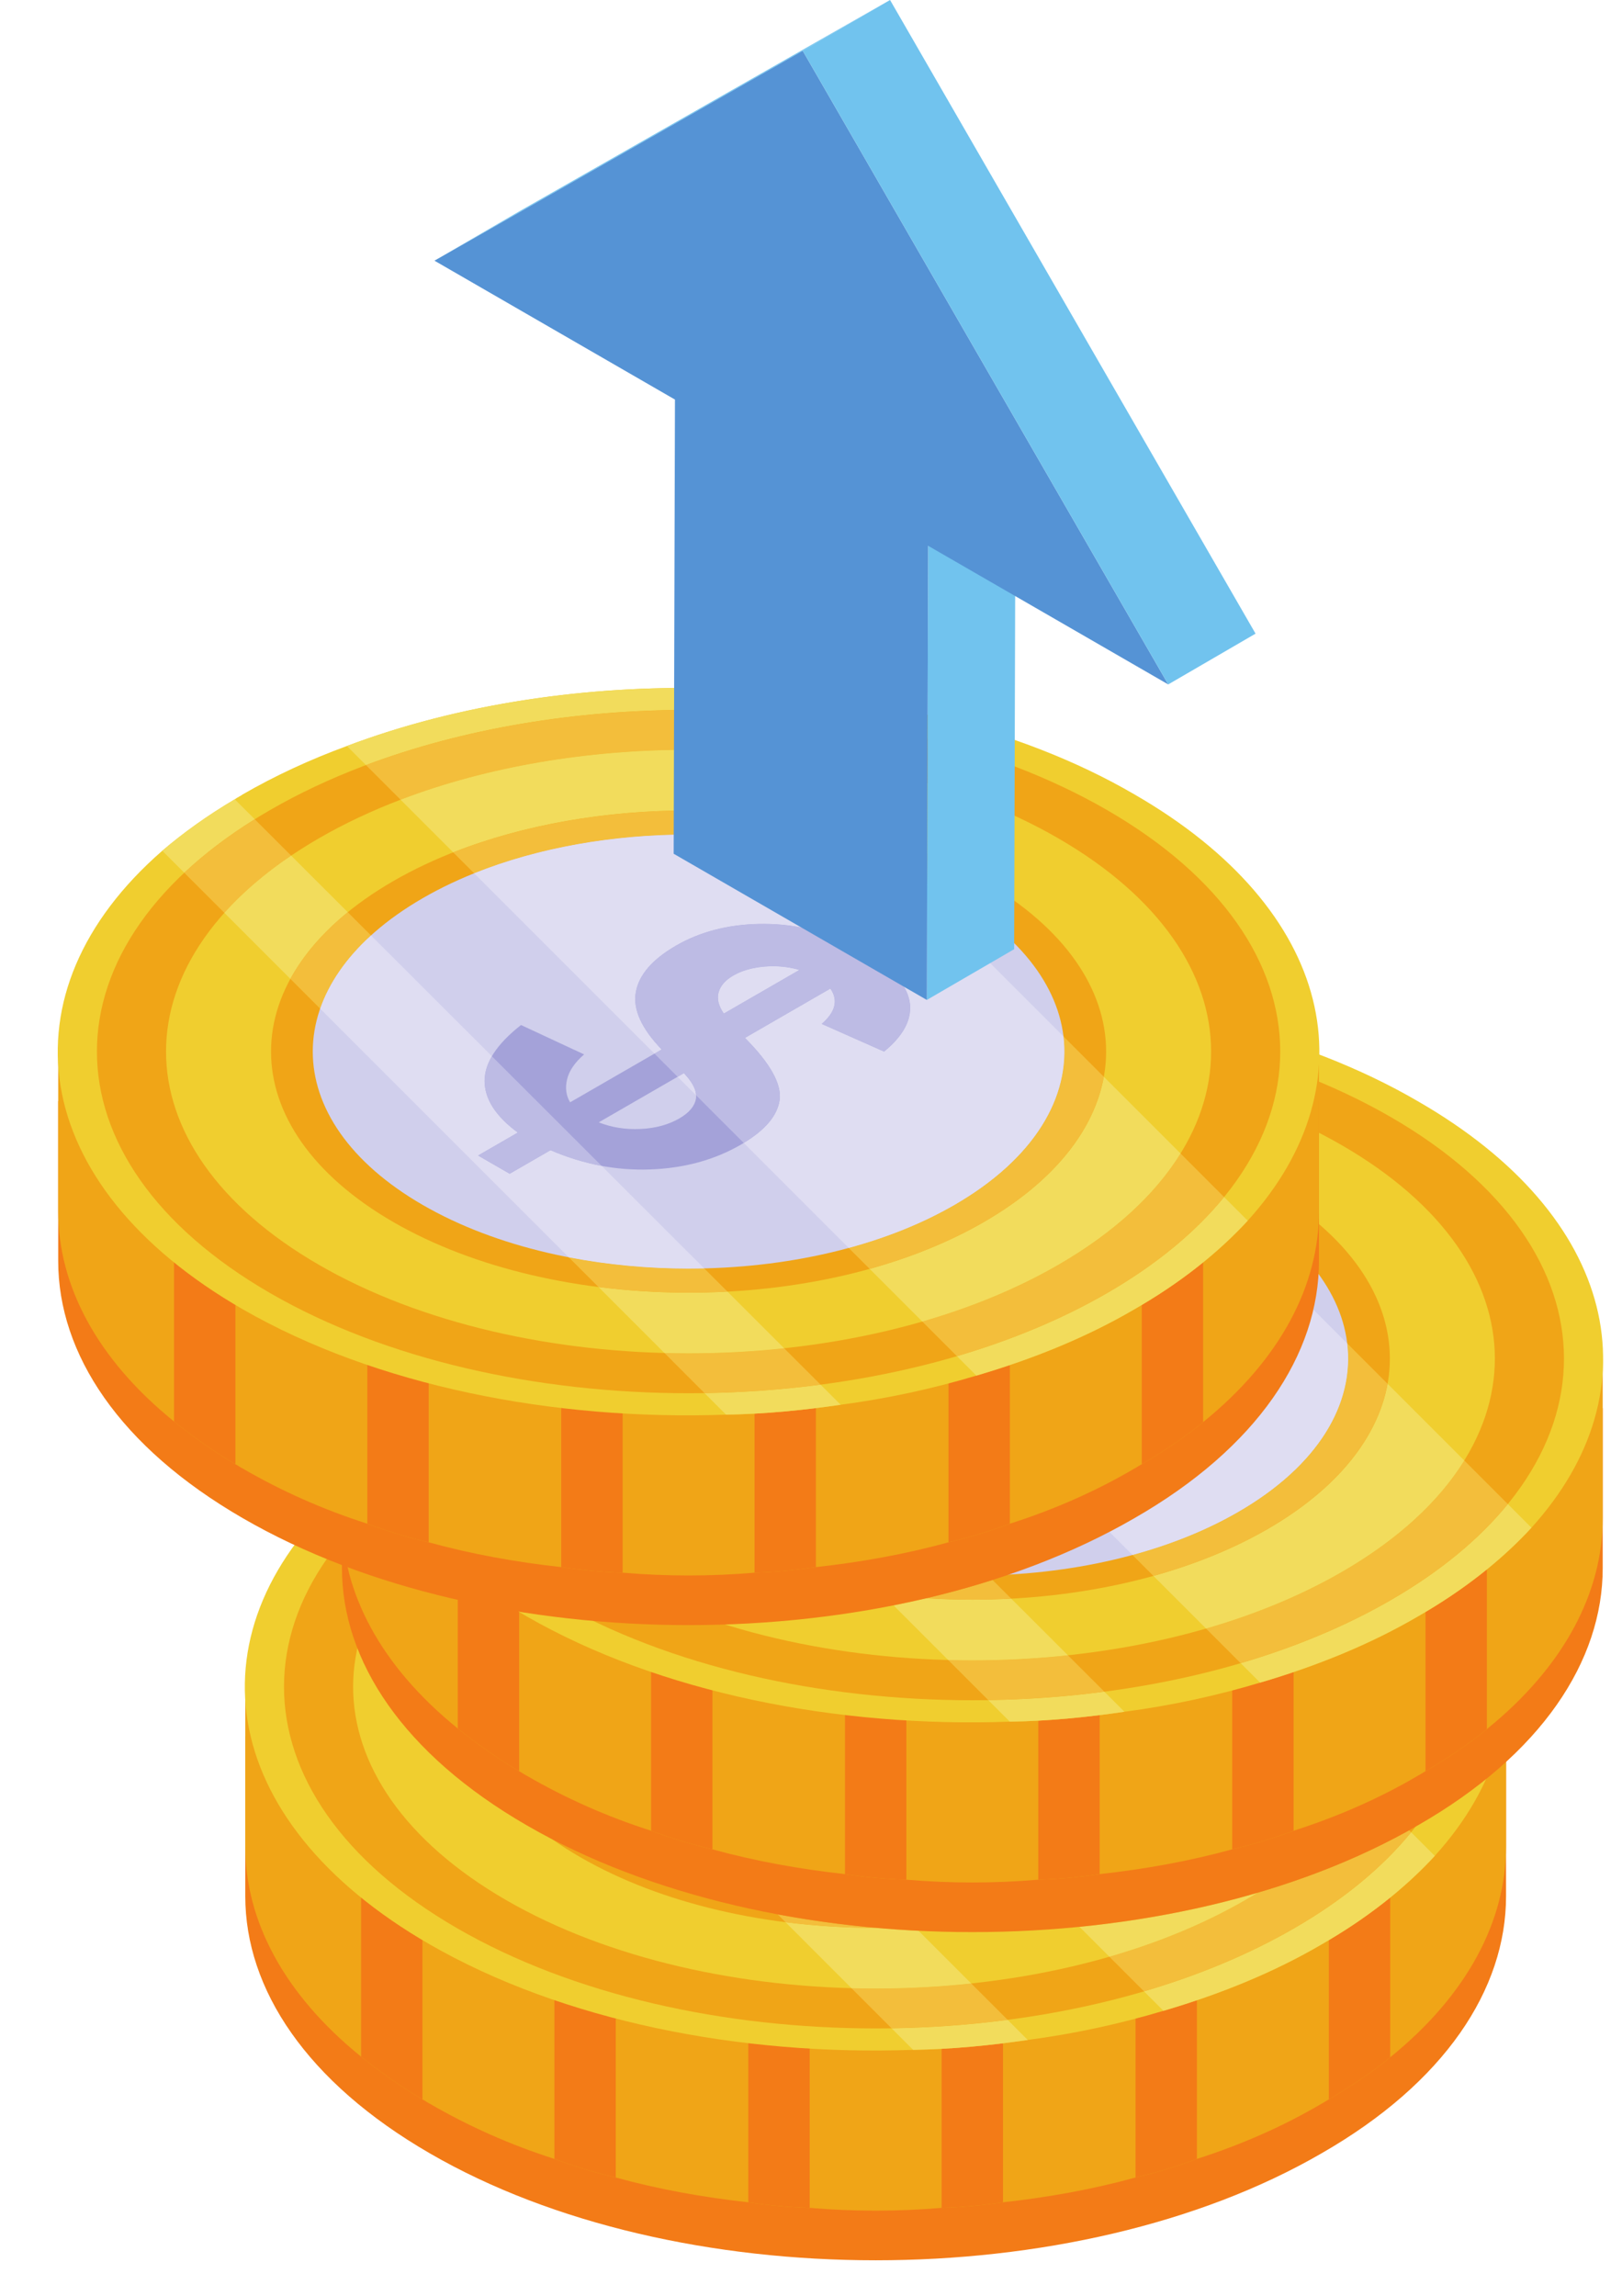 <?xml version="1.0" encoding="UTF-8"?><svg xmlns="http://www.w3.org/2000/svg" xmlns:xlink="http://www.w3.org/1999/xlink" height="457.1" preserveAspectRatio="xMidYMid meet" version="1.0" viewBox="-11.5 0.0 323.0 457.1" width="323.0" zoomAndPan="magnify"><defs><clipPath id="a"><path d="M 56 280 L 307.738 280 L 307.738 385 L 56 385 Z M 56 280"/></clipPath><clipPath id="b"><path d="M 56 270 L 307.738 270 L 307.738 375 L 56 375 Z M 56 270"/></clipPath><clipPath id="c"><path d="M 56 198 L 307.738 198 L 307.738 343 L 56 343 Z M 56 198"/></clipPath></defs><g><g><path d="M 288.41 345.688 L 288.41 377.516 C 288.41 396.023 276.195 414.652 251.641 428.719 C 202.664 457.094 123.086 457.094 74.109 428.719 C 49.559 414.527 37.344 396.023 37.344 377.516 L 37.344 345.688 L 288.41 345.688" fill="#f37b17"/></g><g><path d="M 288.41 335.809 L 288.41 367.637 C 288.41 382.316 280.758 397.125 265.336 409.586 C 261.758 412.547 257.691 415.262 253.121 417.973 C 252.629 418.223 252.137 418.59 251.641 418.84 C 244.117 423.277 235.73 426.98 226.848 429.816 C 222.898 431.301 218.824 432.531 214.629 433.52 C 206.117 435.863 197.234 437.469 188.23 438.457 C 184.16 439.07 180.086 439.441 176.016 439.562 C 167.254 440.305 158.496 440.305 149.738 439.562 C 145.664 439.441 141.594 439.07 137.52 438.457 C 128.516 437.469 119.633 435.863 111.121 433.52 C 106.926 432.531 102.855 431.301 98.906 429.816 C 90.023 426.98 81.758 423.277 74.109 418.84 C 73.613 418.59 73.121 418.223 72.629 417.973 C 68.062 415.262 64.113 412.422 60.41 409.461 C 44.992 397 37.344 382.316 37.344 367.637 L 37.344 335.809 L 288.41 335.809" fill="#f0a517"/></g><g><path d="M 72.629 335.809 L 72.629 417.973 C 68.062 415.262 64.113 412.422 60.41 409.461 L 60.41 335.809 L 72.629 335.809" fill="#f37b17"/></g><g><path d="M 111.121 335.809 L 111.121 433.52 C 106.926 432.531 102.855 431.301 98.906 429.816 L 98.906 335.809 L 111.121 335.809" fill="#f37b17"/></g><g><path d="M 149.738 335.809 L 149.738 439.562 C 145.664 439.441 141.594 439.07 137.52 438.457 L 137.52 335.809 L 149.738 335.809" fill="#f37b17"/></g><g><path d="M 188.23 335.809 L 188.23 438.457 C 184.16 439.07 180.086 439.441 176.016 439.562 L 176.016 335.809 L 188.23 335.809" fill="#f37b17"/></g><g><path d="M 226.848 335.809 L 226.848 429.816 C 222.898 431.301 218.824 432.531 214.629 433.52 L 214.629 335.809 L 226.848 335.809" fill="#f37b17"/></g><g><path d="M 265.336 335.809 L 265.336 409.586 C 261.758 412.547 257.691 415.262 253.121 417.973 L 253.121 335.809 L 265.336 335.809" fill="#f37b17"/></g><g><path d="M 274.219 369.488 C 268.422 375.781 260.895 381.824 251.641 387.129 C 242.145 392.684 231.531 397 220.184 400.332 C 211.547 402.922 202.539 404.895 193.164 406.133 C 185.637 407.238 177.988 407.98 170.34 408.102 C 135.797 409.34 100.508 402.305 74.109 387.129 C 31.051 362.332 25.746 323.961 58.07 295.836 C 62.266 292.258 67.074 288.801 72.504 285.594 C 72.996 285.223 73.613 284.977 74.109 284.605 C 80.523 280.906 87.434 277.695 94.832 274.984 C 117.043 266.594 142.828 262.77 168.242 263.512 C 198.594 264.25 228.57 271.16 251.641 284.605 C 291.492 307.555 299.02 342.102 274.219 369.488" fill="#f0ce2f"/></g><g><path d="M 246.188 383.918 C 200.176 410.48 125.578 410.48 79.566 383.914 C 33.555 357.352 33.551 314.281 79.562 287.715 C 125.574 261.152 200.172 261.152 246.188 287.719 C 292.195 314.281 292.199 357.352 246.188 383.918" fill="#f0a517"/></g><g><path d="M 236.453 378.297 C 195.82 401.758 129.934 401.758 89.297 378.297 C 48.66 354.836 48.66 316.797 89.297 293.336 C 129.934 269.875 195.816 269.875 236.453 293.336 C 277.09 316.801 277.09 354.836 236.453 378.297" fill="#f0ce2f"/></g><g><path d="M 221.672 369.762 C 189.199 388.508 136.555 388.508 104.082 369.762 C 71.609 351.012 71.609 320.617 104.082 301.871 C 136.551 283.125 189.195 283.125 221.668 301.871 C 254.141 320.617 254.141 351.016 221.672 369.762" fill="#f0a517"/></g><g><path d="M 215.793 366.367 C 186.57 383.242 139.184 383.242 109.957 366.367 C 80.73 349.492 80.73 322.137 109.957 305.266 C 139.184 288.391 186.566 288.391 215.793 305.266 C 245.02 322.141 245.02 349.496 215.793 366.367" fill="#d0cfec"/></g><g><path d="M 144.984 349.91 C 147.566 350.93 150.34 351.371 153.312 351.227 C 156.281 351.086 158.855 350.387 161.027 349.133 C 162.969 348.012 164.07 346.715 164.332 345.242 C 164.594 343.77 163.797 342.062 161.941 340.121 L 144.984 349.91 M 184.938 319.562 C 182.648 318.91 180.301 318.695 177.895 318.91 C 175.488 319.129 173.445 319.723 171.766 320.695 C 170.23 321.582 169.266 322.672 168.875 323.969 C 168.484 325.266 168.824 326.691 169.898 328.25 L 184.938 319.562 M 139.289 345.918 L 157.508 335.402 C 153.449 331.188 151.738 327.363 152.375 323.934 C 153.012 320.5 155.68 317.43 160.375 314.719 C 165.129 311.977 170.621 310.535 176.852 310.402 C 183.082 310.27 188.938 311.5 194.414 314.094 L 198.719 311.605 L 205.023 315.246 L 200.719 317.73 C 204.777 320.711 206.871 323.734 207.004 326.805 C 207.133 329.875 205.402 332.883 201.809 335.828 L 189.371 330.309 C 192.125 327.949 192.707 325.605 191.113 323.277 L 174.113 333.094 C 179.188 338.195 181.484 342.344 181.004 345.531 C 180.527 348.719 177.941 351.668 173.242 354.379 C 167.996 357.406 161.992 359.043 155.227 359.285 C 148.457 359.527 141.844 358.254 135.379 355.457 L 127.25 360.148 L 120.945 356.512 L 128.855 351.941 C 124.453 348.695 122.25 345.266 122.25 341.652 C 122.25 338.035 124.668 334.332 129.508 330.531 L 142.074 336.383 C 140.219 337.988 139.09 339.645 138.684 341.352 C 138.277 343.059 138.48 344.578 139.289 345.918" fill="#a4a2d9"/></g><g><path d="M 220.184 400.332 L 216.312 396.461 C 227.082 393.297 237.184 389.117 246.188 383.918 C 256.098 378.195 263.871 371.707 269.516 364.785 L 274.219 369.488 C 271.609 372.32 268.648 375.105 265.336 377.793 C 261.691 380.754 257.621 383.598 253.121 386.266 C 252.637 386.555 252.141 386.844 251.641 387.129 C 242.145 392.684 231.531 397 220.184 400.332" fill="#f2dc5c"/></g><g><path d="M 216.312 396.461 L 209.418 389.566 C 219.172 386.75 228.32 382.996 236.453 378.297 C 237.293 377.812 238.113 377.324 238.914 376.828 C 249.746 373.648 259.938 369.504 269.117 364.391 L 269.516 364.785 C 263.871 371.707 256.098 378.195 246.188 383.918 C 237.184 389.117 227.082 393.297 216.312 396.461" fill="#f3be3b"/></g><g><path d="M 209.418 389.566 L 203.465 383.613 C 215.676 382.402 227.641 380.141 238.914 376.828 C 238.113 377.324 237.293 377.812 236.453 378.297 C 228.32 382.996 219.172 386.75 209.418 389.566" fill="#f2dc5c"/></g><g><path d="M 170.34 408.102 L 166.051 403.816 C 173.812 403.695 181.559 403.137 189.164 402.133 L 193.164 406.133 C 191.523 406.371 189.879 406.598 188.23 406.801 C 184.18 407.301 180.102 407.68 176.016 407.902 C 174.125 408.004 172.234 408.074 170.34 408.102" fill="#f2dc5c"/></g><g><path d="M 166.051 403.816 L 158.066 395.832 C 159.672 395.871 161.273 395.895 162.879 395.895 C 169.25 395.895 175.625 395.559 181.906 394.887 L 189.164 402.133 C 181.559 403.137 173.812 403.695 166.051 403.816" fill="#f3be3b"/></g><g><path d="M 162.879 395.895 C 161.273 395.895 159.672 395.871 158.066 395.832 L 144.934 382.695 C 150.84 383.445 156.855 383.82 162.879 383.82 C 162.922 383.82 162.965 383.82 163.008 383.82 C 165.797 384.07 168.605 384.262 171.41 384.398 L 181.906 394.887 C 175.625 395.559 169.25 395.895 162.879 395.895" fill="#f2dc5c"/></g><g><path d="M 162.879 383.82 C 156.855 383.82 150.84 383.445 144.934 382.695 L 143.367 381.133 C 149.805 382.336 156.371 383.234 163.008 383.82 C 162.965 383.82 162.922 383.82 162.879 383.82" fill="#f3be3b"/></g><g clip-path="url(#a)"><path d="M 307.66 280.352 L 307.66 312.18 C 307.66 330.688 295.445 349.312 270.891 363.383 C 221.914 391.758 142.336 391.758 93.359 363.383 C 68.809 349.191 56.594 330.688 56.594 312.18 L 56.594 280.352 L 307.66 280.352" fill="#f37b17"/></g><g clip-path="url(#b)"><path d="M 307.66 270.473 L 307.66 302.301 C 307.66 316.98 300.008 331.789 284.586 344.25 C 281.008 347.211 276.941 349.926 272.371 352.637 C 271.879 352.887 271.387 353.254 270.891 353.504 C 263.367 357.941 254.98 361.645 246.098 364.48 C 242.148 365.965 238.074 367.195 233.879 368.184 C 225.367 370.523 216.484 372.133 207.48 373.117 C 203.41 373.734 199.336 374.105 195.266 374.227 C 186.508 374.969 177.746 374.969 168.988 374.227 C 164.914 374.105 160.844 373.734 156.77 373.117 C 147.766 372.133 138.883 370.523 130.371 368.184 C 126.176 367.195 122.105 365.965 118.156 364.48 C 109.273 361.645 101.008 357.941 93.359 353.504 C 92.863 353.254 92.371 352.887 91.879 352.637 C 87.312 349.926 83.363 347.086 79.664 344.125 C 64.242 331.664 56.594 316.98 56.594 302.301 L 56.594 270.473 L 307.66 270.473" fill="#f0a517"/></g><g><path d="M 91.879 270.473 L 91.879 352.637 C 87.312 349.926 83.363 347.086 79.66 344.125 L 79.66 270.473 L 91.879 270.473" fill="#f37b17"/></g><g><path d="M 130.371 270.473 L 130.371 368.184 C 126.176 367.195 122.105 365.965 118.156 364.48 L 118.156 270.473 L 130.371 270.473" fill="#f37b17"/></g><g><path d="M 168.988 270.473 L 168.988 374.227 C 164.914 374.105 160.844 373.734 156.77 373.117 L 156.77 270.473 L 168.988 270.473" fill="#f37b17"/></g><g><path d="M 207.48 270.473 L 207.48 373.117 C 203.41 373.734 199.336 374.105 195.266 374.227 L 195.266 270.473 L 207.48 270.473" fill="#f37b17"/></g><g><path d="M 246.098 270.473 L 246.098 364.48 C 242.148 365.965 238.074 367.195 233.879 368.184 L 233.879 270.473 L 246.098 270.473" fill="#f37b17"/></g><g><path d="M 284.586 270.473 L 284.586 344.25 C 281.008 347.211 276.941 349.926 272.371 352.637 L 272.371 270.473 L 284.586 270.473" fill="#f37b17"/></g><g clip-path="url(#c)"><path d="M 293.469 304.152 C 287.672 310.445 280.145 316.488 270.891 321.793 C 261.395 327.344 250.781 331.664 239.434 334.996 C 230.797 337.586 221.789 339.559 212.414 340.793 C 204.887 341.902 197.238 342.645 189.59 342.766 C 155.047 344.004 119.758 336.969 93.359 321.793 C 50.301 296.996 44.996 258.625 77.32 230.496 C 81.516 226.922 86.324 223.465 91.758 220.258 C 92.246 219.887 92.863 219.641 93.359 219.27 C 99.773 215.57 106.684 212.359 114.086 209.648 C 136.293 201.258 162.078 197.434 187.492 198.172 C 217.844 198.914 247.82 205.824 270.891 219.27 C 310.742 242.219 318.27 276.766 293.469 304.152" fill="#f0ce2f"/></g><g><path d="M 265.438 318.578 C 219.426 345.145 144.828 345.145 98.816 318.578 C 52.805 292.016 52.801 248.945 98.812 222.379 C 144.824 195.816 219.422 195.816 265.438 222.383 C 311.445 248.945 311.449 292.016 265.438 318.578" fill="#f0a517"/></g><g><path d="M 255.703 312.961 C 215.07 336.422 149.184 336.422 108.547 312.961 C 67.91 289.496 67.91 251.461 108.547 227.996 C 149.184 204.539 215.066 204.539 255.703 228 C 296.34 251.461 296.34 289.5 255.703 312.961" fill="#f0ce2f"/></g><g><path d="M 240.922 304.426 C 208.449 323.172 155.805 323.172 123.332 304.426 C 90.859 285.676 90.859 255.281 123.332 236.535 C 155.801 217.789 208.445 217.789 240.918 236.535 C 273.391 255.281 273.391 285.68 240.922 304.426" fill="#f0a517"/></g><g><path d="M 235.043 301.031 C 205.82 317.906 158.434 317.906 129.207 301.031 C 99.98 284.156 99.98 256.801 129.207 239.93 C 158.434 223.055 205.816 223.055 235.043 239.93 C 264.27 256.801 264.27 284.16 235.043 301.031" fill="#d0cfec"/></g><g><path d="M 164.238 284.574 C 166.816 285.594 169.59 286.031 172.562 285.891 C 175.531 285.75 178.105 285.051 180.277 283.797 C 182.219 282.676 183.32 281.379 183.582 279.906 C 183.844 278.434 183.047 276.727 181.191 274.785 L 164.238 284.574 M 204.188 254.227 C 201.898 253.574 199.551 253.355 197.145 253.574 C 194.738 253.793 192.695 254.387 191.016 255.355 C 189.48 256.242 188.516 257.336 188.125 258.633 C 187.734 259.93 188.074 261.355 189.148 262.91 L 204.188 254.227 M 158.539 280.582 L 176.758 270.066 C 172.699 265.848 170.988 262.023 171.625 258.594 C 172.266 255.164 174.93 252.094 179.625 249.383 C 184.379 246.641 189.871 245.199 196.102 245.066 C 202.332 244.934 208.188 246.16 213.664 248.758 L 217.969 246.27 L 224.273 249.91 L 219.969 252.395 C 224.027 255.375 226.121 258.398 226.254 261.469 C 226.383 264.539 224.652 267.547 221.059 270.492 L 208.621 264.973 C 211.375 262.609 211.957 260.27 210.363 257.941 L 193.363 267.758 C 198.438 272.859 200.734 277.008 200.254 280.191 C 199.777 283.383 197.191 286.332 192.496 289.043 C 187.25 292.07 181.242 293.707 174.477 293.949 C 167.707 294.191 161.094 292.914 154.629 290.121 L 146.5 294.812 L 140.195 291.176 L 148.105 286.605 C 143.703 283.359 141.5 279.93 141.5 276.316 C 141.5 272.699 143.918 268.992 148.758 265.195 L 161.324 271.043 C 159.469 272.652 158.34 274.309 157.934 276.016 C 157.527 277.723 157.73 279.242 158.539 280.582" fill="#a4a2d9"/></g><g><path d="M 239.434 334.996 L 235.562 331.125 C 246.332 327.961 256.434 323.781 265.438 318.578 C 275.348 312.859 283.125 306.371 288.766 299.449 L 293.469 304.152 C 290.859 306.984 287.898 309.77 284.586 312.457 C 280.941 315.414 276.867 318.262 272.371 320.93 C 271.887 321.219 271.391 321.508 270.891 321.793 C 261.395 327.344 250.781 331.664 239.434 334.996" fill="#f2dc5c"/></g><g><path d="M 235.562 331.125 L 228.668 324.23 C 238.422 321.414 247.57 317.656 255.703 312.961 C 266.941 306.473 275.07 298.871 280.094 290.773 L 288.766 299.449 C 283.125 306.371 275.348 312.859 265.438 318.578 C 256.434 323.781 246.332 327.961 235.562 331.125" fill="#f3be3b"/></g><g><path d="M 228.668 324.23 L 218.188 313.75 C 226.406 311.469 234.105 308.359 240.922 304.426 C 254.941 296.328 262.906 286.066 264.82 275.5 L 280.094 290.773 C 275.07 298.871 266.941 306.473 255.703 312.961 C 247.57 317.656 238.422 321.414 228.668 324.23" fill="#f2dc5c"/></g><g><path d="M 218.188 313.75 L 214.02 309.582 C 221.625 307.512 228.758 304.664 235.043 301.031 C 250.988 291.828 258.234 279.504 256.781 267.465 L 264.82 275.5 C 262.906 286.066 254.941 296.328 240.922 304.426 C 234.105 308.359 226.406 311.469 218.188 313.75" fill="#f3be3b"/></g><g><path d="M 214.02 309.582 L 209.422 304.984 C 211.109 304.105 212.766 303.195 214.387 302.258 C 234.66 290.641 246.52 275.918 250.039 260.723 L 256.781 267.465 C 258.234 279.504 250.988 291.828 235.043 301.031 C 228.758 304.664 221.625 307.512 214.02 309.582" fill="#dfddf2"/></g><g><path d="M 189.59 342.766 L 185.301 338.477 C 193.066 338.359 200.809 337.801 208.414 336.797 L 212.414 340.793 C 210.777 341.035 209.129 341.262 207.48 341.465 C 203.43 341.965 199.352 342.344 195.266 342.566 C 193.375 342.668 191.484 342.734 189.59 342.766" fill="#f2dc5c"/></g><g><path d="M 185.301 338.477 L 177.316 330.492 C 178.922 330.535 180.523 330.555 182.129 330.555 C 188.5 330.555 194.875 330.219 201.16 329.551 L 208.414 336.797 C 200.809 337.801 193.066 338.359 185.301 338.477" fill="#f3be3b"/></g><g><path d="M 182.129 330.555 C 180.523 330.555 178.922 330.535 177.316 330.492 L 166.434 319.613 C 168.633 319.176 170.812 318.703 172.973 318.195 C 176.016 318.387 179.07 318.484 182.129 318.484 C 184.711 318.484 187.301 318.414 189.875 318.277 L 201.16 329.551 C 194.875 330.219 188.5 330.555 182.129 330.555" fill="#f2dc5c"/></g><g><path d="M 182.129 318.484 C 179.07 318.484 176.016 318.387 172.973 318.195 C 177.461 317.141 181.863 315.926 186.152 314.559 L 189.875 318.277 C 187.301 318.414 184.711 318.484 182.129 318.484" fill="#f3be3b"/></g><g><path d="M 251.156 219.227 L 251.156 251.055 C 251.156 269.562 238.941 288.191 214.387 302.258 C 165.41 330.633 85.832 330.633 36.852 302.258 C 12.301 288.066 0.09 269.562 0.09 251.055 L 0.09 219.227 L 251.156 219.227" fill="#f37b17"/></g><g><path d="M 251.156 209.348 L 251.156 241.176 C 251.156 255.855 243.504 270.664 228.082 283.125 C 224.504 286.086 220.434 288.801 215.867 291.516 C 215.375 291.762 214.883 292.133 214.387 292.379 C 206.863 296.816 198.477 300.52 189.594 303.355 C 185.645 304.84 181.57 306.07 177.375 307.059 C 168.863 309.402 159.98 311.008 150.973 311.996 C 146.906 312.609 142.832 312.98 138.762 313.105 C 130 313.844 121.242 313.844 112.484 313.105 C 108.41 312.98 104.34 312.609 100.266 311.996 C 91.262 311.008 82.379 309.402 73.867 307.059 C 69.668 306.07 65.602 304.84 61.652 303.355 C 52.77 300.52 44.504 296.816 36.852 292.379 C 36.359 292.133 35.867 291.762 35.375 291.516 C 30.809 288.801 26.859 285.961 23.156 283 C 7.734 270.539 0.09 255.855 0.09 241.176 L 0.09 209.348 L 251.156 209.348" fill="#f0a517"/></g><g><path d="M 35.375 209.348 L 35.375 291.516 C 30.809 288.801 26.859 285.961 23.156 283 L 23.156 209.348 L 35.375 209.348" fill="#f37b17"/></g><g><path d="M 73.867 209.348 L 73.867 307.059 C 69.668 306.07 65.602 304.84 61.652 303.355 L 61.652 209.348 L 73.867 209.348" fill="#f37b17"/></g><g><path d="M 112.484 209.348 L 112.484 313.105 C 108.41 312.98 104.34 312.609 100.266 311.996 L 100.266 209.348 L 112.484 209.348" fill="#f37b17"/></g><g><path d="M 150.973 209.348 L 150.973 311.996 C 146.906 312.609 142.832 312.98 138.762 313.105 L 138.762 209.348 L 150.973 209.348" fill="#f37b17"/></g><g><path d="M 189.594 209.348 L 189.594 303.355 C 185.645 304.84 181.57 306.07 177.375 307.059 L 177.375 209.348 L 189.594 209.348" fill="#f37b17"/></g><g><path d="M 228.082 209.348 L 228.082 283.125 C 224.504 286.086 220.434 288.801 215.867 291.516 L 215.867 209.348 L 228.082 209.348" fill="#f37b17"/></g><g><path d="M 236.965 243.027 C 231.168 249.32 223.641 255.363 214.387 260.672 C 204.891 266.223 194.277 270.539 182.93 273.871 C 174.289 276.461 165.285 278.434 155.91 279.672 C 148.383 280.777 140.734 281.52 133.086 281.645 C 98.539 282.879 63.254 275.844 36.852 260.672 C -6.203 235.871 -11.508 197.5 20.816 169.375 C 25.012 165.797 29.82 162.34 35.25 159.133 C 35.742 158.762 36.359 158.516 36.852 158.145 C 43.27 154.445 50.18 151.234 57.578 148.523 C 79.785 140.133 105.574 136.309 130.988 137.051 C 161.34 137.789 191.316 144.699 214.387 158.145 C 254.238 181.094 261.766 215.641 236.965 243.027" fill="#f0ce2f"/></g><g><path d="M 208.934 257.457 C 162.922 284.02 88.324 284.02 42.312 257.453 C -3.699 230.891 -3.703 187.82 42.309 161.258 C 88.32 134.691 162.918 134.691 208.93 161.258 C 254.945 187.82 254.945 230.891 208.934 257.457" fill="#f0a517"/></g><g><path d="M 199.199 251.84 C 158.566 275.301 92.68 275.297 52.043 251.836 C 11.406 228.375 11.406 190.336 52.039 166.875 C 92.676 143.414 158.562 143.414 199.199 166.875 C 239.836 190.34 239.836 228.375 199.199 251.84" fill="#f0ce2f"/></g><g><path d="M 184.414 243.301 C 151.945 262.047 99.297 262.047 66.828 243.301 C 34.355 224.555 34.355 194.156 66.824 175.41 C 99.297 156.664 151.941 156.664 184.414 175.41 C 216.887 194.16 216.887 224.555 184.414 243.301" fill="#f0a517"/></g><g><path d="M 178.539 239.906 C 149.316 256.781 101.93 256.781 72.703 239.906 C 43.477 223.035 43.477 195.676 72.703 178.805 C 101.926 161.93 149.312 161.93 178.539 178.805 C 207.766 195.68 207.766 223.035 178.539 239.906" fill="#d0cfec"/></g><g><path d="M 107.73 223.449 C 110.312 224.469 113.086 224.91 116.059 224.766 C 119.027 224.625 121.602 223.926 123.773 222.672 C 125.715 221.551 126.816 220.254 127.078 218.781 C 127.34 217.309 126.539 215.602 124.688 213.66 L 107.73 223.449 M 147.684 193.105 C 145.395 192.449 143.047 192.234 140.641 192.449 C 138.234 192.668 136.191 193.262 134.512 194.234 C 132.977 195.121 132.012 196.211 131.621 197.508 C 131.23 198.805 131.57 200.23 132.641 201.789 L 147.684 193.105 M 102.035 219.457 L 120.254 208.941 C 116.195 204.727 114.484 200.902 115.121 197.473 C 115.758 194.039 118.426 190.969 123.121 188.258 C 127.875 185.516 133.367 184.074 139.598 183.941 C 145.828 183.809 151.684 185.039 157.16 187.633 L 161.465 185.148 L 167.77 188.785 L 163.465 191.27 C 167.523 194.25 169.617 197.273 169.746 200.348 C 169.879 203.414 168.145 206.426 164.555 209.367 L 152.117 203.848 C 154.871 201.488 155.449 199.145 153.859 196.82 L 136.859 206.633 C 141.93 211.734 144.227 215.883 143.75 219.07 C 143.273 222.258 140.684 225.207 135.988 227.918 C 130.742 230.945 124.738 232.582 117.969 232.824 C 111.203 233.066 104.586 231.789 98.125 228.996 L 89.996 233.691 L 83.691 230.051 L 91.602 225.48 C 87.195 222.234 84.996 218.805 84.996 215.191 C 84.996 211.578 87.414 207.871 92.254 204.07 L 104.82 209.922 C 102.965 211.527 101.832 213.184 101.426 214.891 C 101.023 216.598 101.227 218.121 102.035 219.457" fill="#a4a2d9"/></g><g><path d="M 182.93 273.871 L 179.059 270 C 189.824 266.836 199.926 262.656 208.934 257.457 C 218.844 251.734 226.617 245.246 232.262 238.324 L 236.965 243.027 C 234.355 245.859 231.395 248.645 228.082 251.332 C 224.438 254.293 220.363 257.137 215.867 259.805 C 215.379 260.098 214.887 260.383 214.387 260.672 C 204.891 266.223 194.277 270.539 182.93 273.871" fill="#f2dc5c"/></g><g><path d="M 179.059 270 L 172.164 263.105 C 181.918 260.289 191.066 256.535 199.199 251.84 C 210.438 245.352 218.566 237.75 223.586 229.648 L 232.262 238.324 C 226.617 245.246 218.844 251.734 208.934 257.457 C 199.926 262.656 189.824 266.836 179.059 270" fill="#f3be3b"/></g><g><path d="M 172.164 263.105 L 161.684 252.625 C 169.898 250.344 177.602 247.234 184.414 243.301 C 198.434 235.207 206.402 224.941 208.316 214.379 L 223.586 229.648 C 218.566 237.75 210.438 245.352 199.199 251.84 C 191.066 256.535 181.918 260.289 172.164 263.105" fill="#f2dc5c"/></g><g><path d="M 61.375 152.32 L 57.578 148.523 C 77.984 140.816 101.414 136.961 124.797 136.961 C 126.863 136.961 128.926 136.988 130.988 137.051 L 135.512 141.57 C 132.219 141.41 128.918 141.332 125.617 141.332 C 103.23 141.332 80.836 144.996 61.375 152.32" fill="#f2dc5c"/></g><g><path d="M 68.27 159.215 L 61.375 152.32 C 80.836 144.996 103.23 141.332 125.617 141.332 C 128.918 141.332 132.219 141.41 135.512 141.57 L 144.176 150.238 C 138.043 149.598 131.828 149.277 125.617 149.277 C 105.609 149.277 85.598 152.59 68.27 159.215" fill="#f3be3b"/></g><g><path d="M 78.75 169.695 L 68.27 159.215 C 85.598 152.59 105.609 149.277 125.617 149.277 C 131.828 149.277 138.043 149.598 144.176 150.238 L 159.422 165.48 C 148.688 162.727 137.156 161.352 125.617 161.352 C 109.227 161.352 92.836 164.133 78.75 169.695" fill="#f2dc5c"/></g><g><path d="M 161.684 252.625 L 157.512 248.457 C 165.121 246.391 172.254 243.539 178.539 239.906 C 194.484 230.703 201.73 218.383 200.277 206.34 L 208.316 214.379 C 206.402 224.941 198.434 235.207 184.414 243.301 C 177.602 247.234 169.898 250.344 161.684 252.625 M 82.918 173.863 L 78.75 169.695 C 92.836 164.133 109.227 161.352 125.617 161.352 C 137.156 161.352 148.688 162.727 159.422 165.48 L 167.461 173.523 C 154.859 168.605 140.242 166.148 125.617 166.148 C 110.668 166.148 95.711 168.723 82.918 173.863" fill="#f3be3b"/></g><g><path d="M 157.512 248.457 L 136.609 227.551 C 140.914 224.941 143.293 222.113 143.75 219.07 C 144.227 215.883 141.93 211.734 136.859 206.633 L 153.859 196.82 C 155.449 199.145 154.871 201.488 152.117 203.848 L 164.555 209.367 C 168.145 206.426 169.879 203.414 169.746 200.348 C 169.617 197.273 167.523 194.25 163.465 191.27 L 167.77 188.785 L 161.465 185.148 L 157.16 187.633 C 151.953 185.164 146.402 183.934 140.516 183.934 C 140.211 183.934 139.902 183.938 139.598 183.941 C 133.367 184.074 127.875 185.516 123.121 188.258 C 118.426 190.969 115.758 194.039 115.121 197.473 C 114.484 200.902 116.195 204.727 120.254 208.941 L 118.824 209.766 L 82.918 173.863 C 95.711 168.723 110.668 166.148 125.617 166.148 C 140.242 166.148 154.859 168.605 167.461 173.523 L 200.277 206.34 C 201.73 218.383 194.484 230.703 178.539 239.906 C 172.254 243.539 165.121 246.391 157.512 248.457 M 127.121 218.066 L 123.438 214.383 L 124.688 213.66 C 126.246 215.297 127.059 216.766 127.121 218.066 M 132.641 201.789 C 131.57 200.23 131.23 198.805 131.621 197.508 C 132.012 196.211 132.977 195.121 134.512 194.234 C 136.191 193.262 138.234 192.668 140.641 192.449 C 141.242 192.398 141.84 192.367 142.434 192.367 C 144.219 192.367 145.969 192.613 147.684 193.105 L 132.641 201.789" fill="#dfddf2"/></g><g><path d="M 136.609 227.551 L 127.121 218.066 C 127.059 216.766 126.246 215.297 124.688 213.66 L 123.438 214.383 L 118.824 209.766 L 120.254 208.941 C 116.195 204.727 114.484 200.902 115.121 197.473 C 115.758 194.039 118.426 190.969 123.121 188.258 C 127.875 185.516 133.367 184.074 139.598 183.941 C 139.902 183.938 140.211 183.934 140.516 183.934 C 146.402 183.934 151.953 185.164 157.16 187.633 L 161.465 185.148 L 167.77 188.785 L 163.465 191.27 C 167.523 194.25 169.617 197.273 169.746 200.348 C 169.879 203.414 168.145 206.426 164.555 209.367 L 152.117 203.848 C 154.871 201.488 155.449 199.145 153.859 196.82 L 136.859 206.633 C 141.93 211.734 144.227 215.883 143.75 219.07 C 143.293 222.113 140.914 224.941 136.609 227.551 M 142.434 192.367 C 141.84 192.367 141.242 192.398 140.641 192.449 C 138.234 192.668 136.191 193.262 134.512 194.234 C 132.977 195.121 132.012 196.211 131.621 197.508 C 131.23 198.805 131.57 200.23 132.641 201.789 L 147.684 193.105 C 145.969 192.613 144.219 192.367 142.434 192.367" fill="#bdbbe4"/></g><g><path d="M 133.086 281.645 L 128.797 277.355 C 136.562 277.234 144.301 276.676 151.91 275.672 L 155.91 279.672 C 154.27 279.91 152.625 280.137 150.973 280.34 C 146.926 280.84 142.848 281.219 138.762 281.441 C 136.871 281.543 134.977 281.613 133.086 281.645" fill="#f2dc5c"/></g><g><path d="M 128.797 277.355 L 120.812 269.367 C 122.414 269.41 124.02 269.434 125.625 269.434 C 131.996 269.434 138.367 269.098 144.652 268.426 L 151.91 275.672 C 144.301 276.676 136.562 277.234 128.797 277.355" fill="#f3be3b"/></g><g><path d="M 125.625 269.434 C 124.02 269.434 122.414 269.41 120.812 269.367 L 107.68 256.234 C 113.586 256.984 119.602 257.359 125.621 257.359 C 128.207 257.359 130.797 257.293 133.371 257.152 L 144.652 268.426 C 138.367 269.098 131.996 269.434 125.625 269.434" fill="#f2dc5c"/></g><g><path d="M 25.195 173.754 L 20.816 169.375 C 25.012 165.797 29.82 162.34 35.25 159.133 L 39.227 163.102 C 33.863 166.438 29.184 170.012 25.195 173.754" fill="#f2dc5c"/></g><g><path d="M 33.18 181.738 L 25.195 173.754 C 29.184 170.012 33.863 166.438 39.227 163.102 L 46.477 170.348 C 41.211 173.902 36.777 177.727 33.18 181.738" fill="#f3be3b"/></g><g><path d="M 46.324 194.883 L 33.18 181.738 C 36.777 177.727 41.211 173.902 46.477 170.348 L 57.75 181.609 C 52.68 185.734 48.871 190.219 46.324 194.883" fill="#f2dc5c"/></g><g><path d="M 125.621 257.359 C 119.602 257.359 113.586 256.984 107.68 256.234 L 101.762 250.316 C 109.488 251.816 117.555 252.562 125.625 252.562 C 126.66 252.562 127.699 252.551 128.738 252.527 L 133.371 257.152 C 130.797 257.293 128.207 257.359 125.621 257.359 M 52.254 200.812 L 46.324 194.883 C 48.871 190.219 52.68 185.734 57.75 181.609 L 62.379 186.234 C 57.398 190.766 54.027 195.715 52.254 200.812" fill="#f3be3b"/></g><g><path d="M 125.625 252.562 C 117.555 252.562 109.488 251.816 101.762 250.316 L 52.254 200.812 C 54.027 195.715 57.398 190.766 62.379 186.234 L 86.449 210.281 C 85.48 211.938 84.996 213.574 84.996 215.191 C 84.996 218.805 87.195 222.234 91.602 225.48 L 83.691 230.051 L 89.996 233.691 L 98.125 228.996 C 101.48 230.445 104.875 231.488 108.312 232.121 L 128.738 252.527 C 127.699 252.551 126.66 252.562 125.625 252.562" fill="#dfddf2"/></g><g><path d="M 89.996 233.691 L 83.691 230.051 L 91.602 225.48 C 87.195 222.234 84.996 218.805 84.996 215.191 C 84.996 213.574 85.48 211.938 86.449 210.281 L 108.312 232.121 C 104.875 231.488 101.48 230.445 98.125 228.996 L 89.996 233.691" fill="#bdbbe4"/></g><g><path d="M 173.32 108.656 L 190.715 98.551 L 190.457 188.973 L 173.066 199.078 L 173.32 108.656" fill="#71c3ee"/></g><g><path d="M 148.352 10.105 L 221.137 136.262 L 173.32 108.656 L 173.066 199.078 L 122.652 169.973 L 122.91 79.551 L 75.016 51.898 L 148.352 10.105" fill="#5593d5"/></g><g><path d="M 148.352 10.105 L 165.742 0 L 238.527 126.152 L 221.137 136.262 L 148.352 10.105" fill="#71c3ee"/></g><g><path d="M 75.016 51.898 L 92.406 41.793 L 165.742 0 L 148.352 10.105 L 75.016 51.898" fill="#71c3ee"/></g></g></svg>